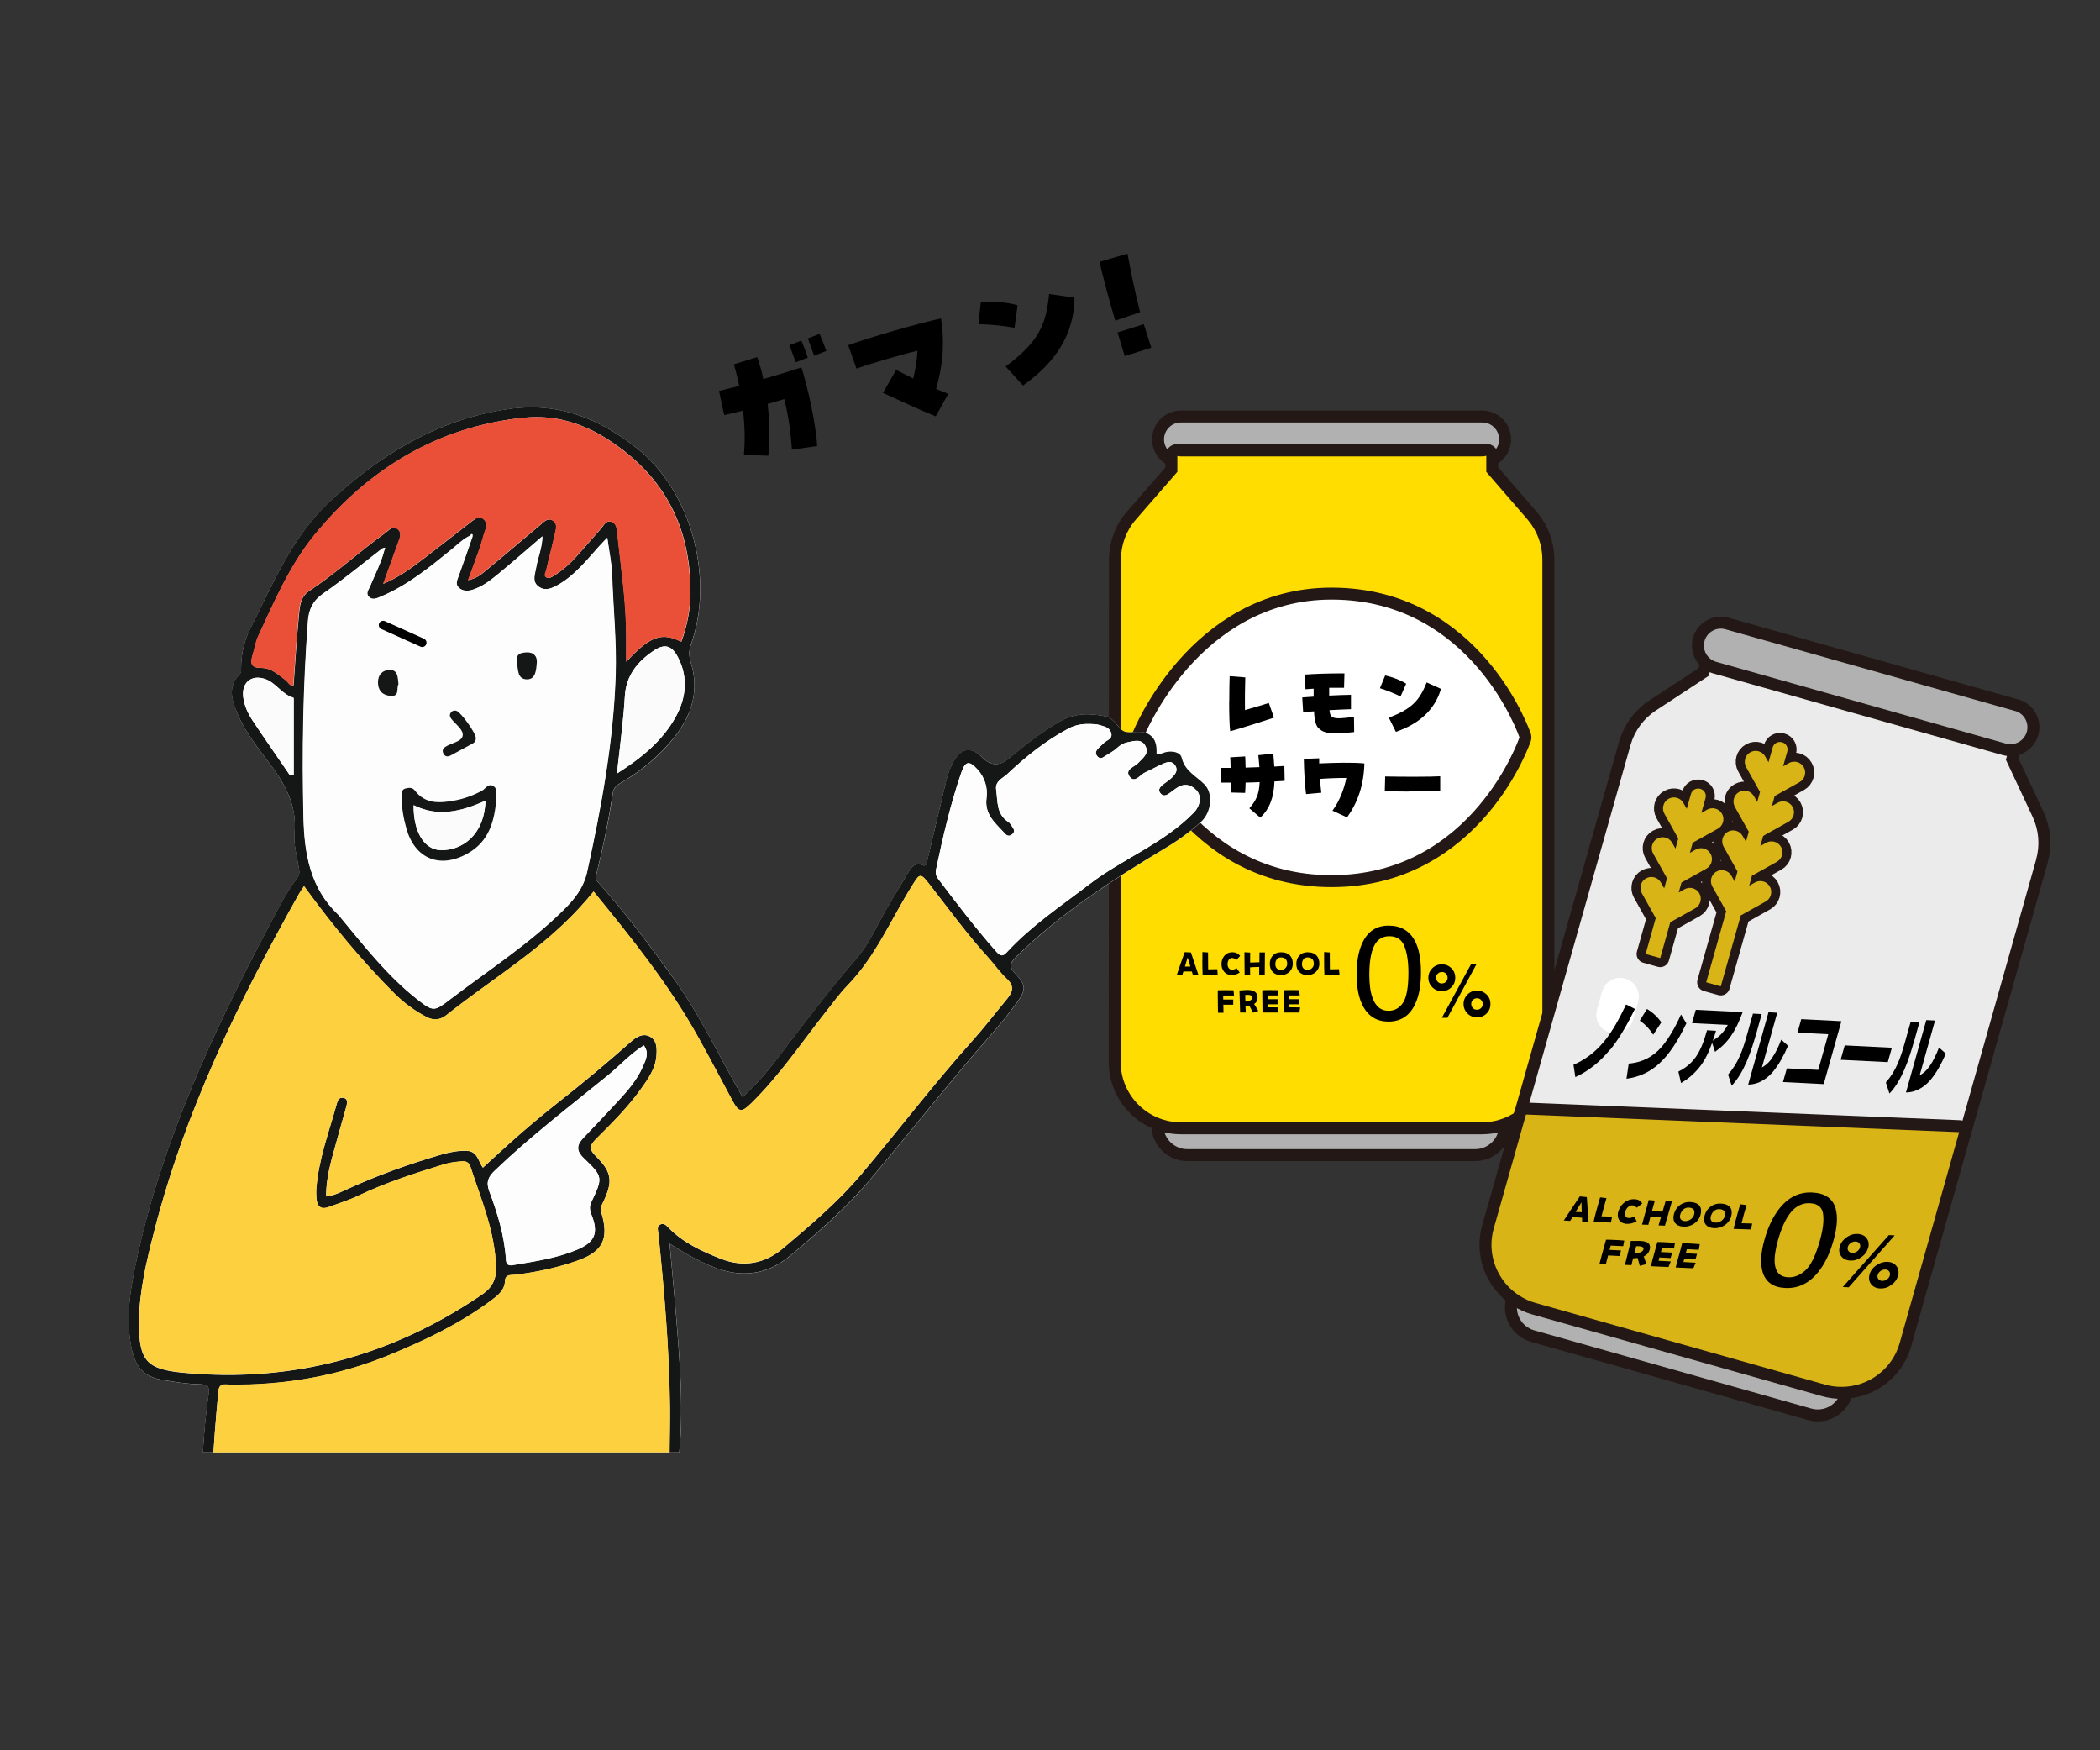 <?xml version="1.0" encoding="UTF-8"?>
<svg xmlns="http://www.w3.org/2000/svg" xmlns:xlink="http://www.w3.org/1999/xlink" viewBox="0 0 216.02 180.02">
  <rect x="0" y="0" width="216.02" height="180.02" fill="#333333" stroke="none"/>
  <defs>
    <style>
      .uuid-fade04b5-8dd9-4428-8e02-f2a92cd23c79, .uuid-ead3c35c-38ce-4cfc-acf3-8c20523043ce, .uuid-7e873dd6-ade6-460a-b3d7-cfac2020d3bc, .uuid-e4e22c6b-eedf-4e4f-8ab4-b98d3b90d1fb, .uuid-e685126c-4c0e-42c2-a189-e15d48b82983 {
        fill: none;
      }

      .uuid-ead3c35c-38ce-4cfc-acf3-8c20523043ce, .uuid-7e873dd6-ade6-460a-b3d7-cfac2020d3bc {
        stroke-width: 2.46px;
      }

      .uuid-ead3c35c-38ce-4cfc-acf3-8c20523043ce, .uuid-7e873dd6-ade6-460a-b3d7-cfac2020d3bc, .uuid-e4e22c6b-eedf-4e4f-8ab4-b98d3b90d1fb, .uuid-e685126c-4c0e-42c2-a189-e15d48b82983 {
        stroke-linecap: round;
      }

      .uuid-ead3c35c-38ce-4cfc-acf3-8c20523043ce, .uuid-7e873dd6-ade6-460a-b3d7-cfac2020d3bc, .uuid-e685126c-4c0e-42c2-a189-e15d48b82983 {
        stroke: #231815;
      }

      .uuid-ead3c35c-38ce-4cfc-acf3-8c20523043ce, .uuid-e4e22c6b-eedf-4e4f-8ab4-b98d3b90d1fb, .uuid-e685126c-4c0e-42c2-a189-e15d48b82983 {
        stroke-linejoin: round;
      }

      .uuid-ee068cf5-eed5-4e32-8291-3995b564e5ad {
        fill: #8bd1f4;
      }

      .uuid-b7f1d8bf-3fb5-4aa6-8d9d-fc197ff1ca4a {
        fill: #ebebeb;
      }

      .uuid-7b9c7385-d867-44e7-bc67-63541318d8a6 {
        fill: #d9b416;
      }

      .uuid-0008040d-169e-4183-8cf1-d83edf836de9 {
        isolation: isolate;
      }

      .uuid-e55bc435-689f-4abc-9cb8-31fc3e1d336d {
        fill: #b1b1b1;
      }

      .uuid-177370f3-14f1-4bfb-9b9f-043e342f41b8 {
        fill: #fff;
      }

      .uuid-e4e22c6b-eedf-4e4f-8ab4-b98d3b90d1fb {
        stroke: #000;
        stroke-width: .89px;
      }

      .uuid-8b373309-c7c5-469a-a308-22c1b711c0dc {
        clip-path: url(#uuid-023c6a43-1ca2-4059-92e3-d1a6a6c32cbd);
      }

      .uuid-0beb2d4c-ad5c-4ab1-8957-cb5aa4038694 {
        fill: #fd0;
      }

      .uuid-37dc91db-314e-454d-8e47-d31bbb986250 {
        fill: #e95037;
      }

      .uuid-38866a18-610c-412d-aed6-f64665633da0 {
        fill: #fcd03e;
      }

      .uuid-83df8541-fa53-4a4f-b74b-8ecbdb80c870 {
        fill: #fbfbfb;
      }

      .uuid-d54ed3b5-a51a-4efe-826b-4568dd519b2c {
        fill: #151717;
      }

      .uuid-b11e7bea-1e1d-497b-b1f6-bc5dfe92442f {
        mix-blend-mode: soft-light;
      }

      .uuid-e685126c-4c0e-42c2-a189-e15d48b82983 {
        stroke-width: 1.86px;
      }

      .uuid-1af45cab-9a83-457f-b0b7-250d6536a9f4 {
        fill: #fdfdfd;
      }
    </style>
    <clipPath id="uuid-023c6a43-1ca2-4059-92e3-d1a6a6c32cbd">
      <rect class="uuid-fade04b5-8dd9-4428-8e02-f2a92cd23c79" x="7.95" y="28.35" width="121.02" height="121.02"/>
    </clipPath>
  </defs>
  <g class="uuid-0008040d-169e-4183-8cf1-d83edf836de9">
    <g id="uuid-1b12f478-e8eb-4161-ac8d-e2bfd71aa38a" data-name="レイヤー_1">
      <rect class="uuid-fade04b5-8dd9-4428-8e02-f2a92cd23c79" x=".51" y=".51" width="215" height="179"/>
      <g>
        <g>
          <g>
            <g>
              <path class="uuid-7e873dd6-ade6-460a-b3d7-cfac2020d3bc" d="M121.5,115.43c-.64,0-1.25-.1-1.83-.27v.56c0,1.36,1.1,2.47,2.47,2.47h29.6c1.36,0,2.47-1.1,2.47-2.47v-.54c-.56.16-1.14.25-1.75.25h-30.95Z"/>
              <path class="uuid-7e873dd6-ade6-460a-b3d7-cfac2020d3bc" d="M152.46,43.45h-30.98c-.96,0-1.74.78-1.74,1.74h0c0,.84.59,1.54,1.38,1.7.12.02.24.04.36.04h30.98c.15,0,.3-.02.44-.06.75-.19,1.31-.87,1.31-1.68h0c0-.96-.78-1.74-1.74-1.74Z"/>
            </g>
            <g>
              <path class="uuid-e55bc435-689f-4abc-9cb8-31fc3e1d336d" d="M121.5,115.43c-.64,0-1.25-.1-1.83-.27v.56c0,1.36,1.1,2.47,2.47,2.47h29.6c1.36,0,2.47-1.1,2.47-2.47v-.54c-.56.16-1.14.25-1.75.25h-30.95Z"/>
              <path class="uuid-e55bc435-689f-4abc-9cb8-31fc3e1d336d" d="M152.46,43.45h-30.98c-.96,0-1.74.78-1.74,1.74h0c0,.84.59,1.54,1.38,1.7.12.02.24.04.36.04h30.98c.15,0,.3-.02.44-.06.75-.19,1.31-.87,1.31-1.68h0c0-.96-.78-1.74-1.74-1.74Z"/>
            </g>
          </g>
          <g>
            <path class="uuid-ead3c35c-38ce-4cfc-acf3-8c20523043ce" d="M157.13,53.43l-4.24-4.9v-1.65c-.14.04-.28.06-.44.06h-30.98c-.12,0-.25-.01-.36-.04v1.63l-4.26,4.9c-1,1.14-1.54,2.61-1.54,4.13l-.03,51.66c0,1.65.64,3.14,1.68,4.25.73.78,1.66,1.37,2.71,1.69.58.18,1.19.27,1.83.27h30.95c.61,0,1.2-.09,1.75-.25,2.58-.76,4.46-3.14,4.46-5.96v-51.67c0-1.51-.54-2.97-1.53-4.12Z"/>
            <path class="uuid-0beb2d4c-ad5c-4ab1-8957-cb5aa4038694" d="M157.13,53.43l-4.24-4.9v-1.65c-.14.04-.28.06-.44.06h-30.98c-.12,0-.25-.01-.36-.04v1.63l-4.26,4.9c-1,1.14-1.54,2.61-1.54,4.13l-.03,51.66c0,1.65.64,3.14,1.68,4.25.73.78,1.66,1.37,2.71,1.69.58.18,1.19.27,1.83.27h30.95c.61,0,1.2-.09,1.75-.25,2.58-.76,4.46-3.14,4.46-5.96v-51.67c0-1.51-.54-2.97-1.53-4.12Z"/>
          </g>
          <g>
            <path class="uuid-ead3c35c-38ce-4cfc-acf3-8c20523043ce" d="M156.3,75.84s-4.81,14.17-19.33,14.17-19.33-14.17-19.33-14.17c0,0,5.59-14.17,19.33-14.17,14.52,0,19.33,14.17,19.33,14.17Z"/>
            <path class="uuid-177370f3-14f1-4bfb-9b9f-043e342f41b8" d="M156.3,75.84s-4.81,14.17-19.33,14.17-19.33-14.17-19.33-14.17c0,0,5.59-14.17,19.33-14.17,14.52,0,19.33,14.17,19.33,14.17Z"/>
          </g>
          <g>
            <path d="M126.45,72.12c0-1.04.02-2.05.04-2.58l1.61.13c-.03.72-.05,2.36-.03,3.36.67-.18,1.88-.55,2.45-.73l.53,1.51c-.8.27-3.15,1.02-4.5,1.4-.08-.49-.11-1.8-.11-3.08Z"/>
            <path d="M135.67,74.95c-.29-.32-.44-.71-.5-1.79l-1.12.08-.09-1.51,1.17-.08v-.82c-.29.02-.57.04-.84.06l-.05-1.51c1.05-.08,2.48-.12,3.51-.12h.55l-.04,1.48c-.41,0-.96,0-1.53,0,0,.3,0,.57,0,.8.8-.04,1.57-.07,2.24-.08v1.48c-.6.02-1.39.05-2.21.1.03.31.08.49.17.6.3.36,1.04.24,2.35.09l.02,1.56c-.76.08-1.38.14-1.89.14-.85,0-1.38-.14-1.71-.5Z"/>
            <path d="M141.95,70.78l.54-1.31c.73.16,1.59.48,2.16.85l-.58,1.31c-.66-.32-1.34-.6-2.13-.85ZM142.86,73.81c2.47-.93,3.17-1.84,3.9-3.62l1.47.66c-.66,2.24-2.33,3.62-4.64,4.42l-.72-1.45Z"/>
            <path d="M128.52,83.13c.66-.75,1-1.4,1.06-2.69-.47.03-.96.04-1.45.05,0,.41-.03.78-.05,1.06l-1.47-.04c0-.23,0-.6,0-1.02-.35,0-.69,0-1.03,0l.03-1.51c.32,0,.65,0,.98,0,0-.43-.03-.83-.04-1.09l1.54-.09c.02.27.03.69.04,1.15l1.42-.05c-.03-.37-.06-.78-.11-1.23l1.54-.16c.04.48.08.92.1,1.33l1.04-.06.03,1.53c-.32.02-.67.05-1.05.06-.07,1.69-.5,2.8-1.45,3.73l-1.14-.97Z"/>
            <path d="M137.08,83.36c.77-1.05,1.23-2.37,1.41-3.35-.95,0-1.96.04-2.71.1.05.59.1,1.11.14,1.42l-1.57.14c-.12-.82-.21-2.42-.23-3.62l1.58-.06c0,.16,0,.34,0,.53,1.42-.07,3.62-.12,4.65,0-.06,2.21-.66,3.97-1.78,5.55l-1.5-.69Z"/>
            <path d="M144.9,81.41c-.88,0-1.77-.02-2.45-.05l.04-1.5c1.71.04,4.72.04,5.66-.02v1.52c-.43,0-1.83.04-3.26.04Z"/>
          </g>
          <g>
            <path d="M122.6,99.92c-.25-.01-.57,0-.87,0-.04.13-.08.25-.11.36h-.57c.23-.7.57-1.67.82-2.35l.64.03c.19.62.59,1.75.77,2.31h-.57c-.03-.1-.07-.23-.11-.36ZM121.89,99.41c.19,0,.38,0,.56,0-.09-.29-.18-.6-.28-.94-.08.25-.18.59-.28.94Z"/>
            <path d="M123.69,98.79c0-.35,0-.67,0-.87l.58.04c0,.87,0,1,.01,1.74.37,0,.55-.01.94-.02l.04.56c-.38.01-.66.01-1.55.02-.02-.43-.03-.98-.03-1.47Z"/>
            <path d="M125.65,99.15c0-.6.38-1.21,1.12-1.21.01,0,.02,0,.07,0,.27.01.54.13.73.38l-.38.41c-.18-.16-.35-.21-.48-.2-.53.04-.61,1.09-.06,1.2.14.03.33-.01.56-.15l.32.44c-.3.2-.53.27-.86.27-.69-.03-1.02-.58-1.02-1.13Z"/>
            <path d="M128.03,97.94l.57.03c0,.31,0,.66,0,1.03.25-.01.68-.02.95-.03,0-.34.01-.69.01-1.01h.56c-.01.84-.02,1.66-.02,2.32h-.57c0-.25,0-.53,0-.83-.28,0-.67.02-.94.04,0,.26,0,.52.01.78h-.57c-.01-.58-.02-1.69-.02-2.33Z"/>
            <path d="M130.62,99.13c0-.67.43-1.19,1.15-1.19.86,0,1.22.51,1.22,1.19,0,.64-.51,1.16-1.22,1.16s-1.15-.45-1.15-1.16ZM132.41,99.13c0-.48-.27-.66-.65-.66-.33,0-.57.26-.57.7,0,.36.22.59.57.59.4,0,.65-.32.65-.63Z"/>
            <path d="M133.35,99.13c0-.67.43-1.19,1.15-1.19.86,0,1.22.51,1.22,1.19,0,.64-.51,1.16-1.22,1.16s-1.15-.45-1.15-1.16ZM135.15,99.13c0-.48-.28-.66-.65-.66-.33,0-.57.26-.57.7,0,.36.22.59.57.59.4,0,.65-.32.65-.63Z"/>
            <path d="M136.21,98.79c0-.35,0-.67,0-.87l.58.04c0,.87,0,1,.01,1.74.37,0,.55-.01.94-.02l.05.56c-.38.01-.66.01-1.55.02-.03-.43-.03-.98-.03-1.47Z"/>
            <path d="M125.27,102.35c0-.14,0-.25,0-.33v-.17c.3-.01.55-.01.81-.01s.52,0,.81.01l.05.54h-1.11c0,.15,0,.28,0,.41h1.03v.53h-1.02c0,.24.01.51.02.83h-.57c0-.14-.02-1.2-.02-1.81Z"/>
            <path d="M127.49,101.87l.58-.04c.09,0,.16-.01.26-.01.86,0,1.03.4,1.03.8,0,.29-.12.5-.35.64.14.23.25.42.43.71l-.54.19c-.15-.29-.25-.48-.39-.73-.12.03-.25.04-.39.06.01.3.02.49.03.65h-.58c-.01-.53-.06-1.94-.07-2.28ZM128.09,102.33c0,.27.01.49.02.68.41-.05.71-.14.71-.42,0-.21-.24-.31-.73-.26Z"/>
            <path d="M129.85,102.34c0-.14,0-.25,0-.33v-.17c.3,0,.54-.01.79-.01s.49,0,.79.01l.05.54h-1.07c0,.14,0,.27,0,.39h1.01v.52h-1c0,.1,0,.21,0,.31.36,0,.7,0,1.1.01l-.07.53c-.35,0-.79,0-1.01,0h-.57c0-.14-.02-1.2-.02-1.81Z"/>
            <path d="M132.07,102.34c0-.14,0-.25,0-.33v-.17c.3,0,.54-.01.79-.01s.49,0,.79.01l.05.54h-1.07c0,.14,0,.27,0,.39h1.01v.52h-1c0,.1,0,.21,0,.31.36,0,.7,0,1.1.01l-.07.53c-.35,0-.79,0-1.01,0h-.57c0-.14-.02-1.2-.02-1.81Z"/>
          </g>
          <g>
            <path d="M145.53,96.74c.43.79.64,1.88.64,3.25s-.19,2.39-.58,3.24c-.56,1.23-1.49,1.84-2.76,1.84-1.15,0-2.01-.5-2.58-1.5-.47-.84-.7-1.96-.7-3.37,0-1.09.14-2.03.42-2.81.53-1.46,1.48-2.19,2.86-2.19,1.24,0,2.14.51,2.7,1.54ZM144.32,103.14c.37-.55.56-1.59.56-3.1,0-1.09-.13-1.99-.4-2.69-.27-.71-.79-1.06-1.57-1.06-.71,0-1.23.33-1.56,1s-.49,1.65-.49,2.95c0,.98.1,1.77.32,2.36.32.91.87,1.36,1.65,1.36.63,0,1.13-.28,1.5-.83Z"/>
            <path d="M147.34,101.54c-.27-.27-.41-.6-.41-.98s.14-.71.41-.98.6-.4.98-.4.71.13.98.4.4.6.4.98-.13.71-.4.98c-.27.27-.59.4-.98.4s-.71-.13-.98-.4ZM147.9,100.98c.11.12.25.17.42.17s.3-.06.42-.17.17-.25.17-.42-.06-.3-.17-.42-.25-.17-.42-.17-.3.06-.42.17-.17.25-.17.42.06.3.17.42ZM148.9,104.68h-.58l3.01-5.53h.56l-3,5.53ZM150.55,103.26c0-.38.14-.71.41-.98.27-.27.6-.4.98-.4s.71.14.98.4c.27.27.4.6.4.98s-.13.71-.4.98-.6.4-.98.4-.71-.13-.98-.4-.41-.6-.41-.98ZM151.51,103.68c.11.12.25.17.42.17s.3-.06.42-.17.17-.25.17-.42-.06-.3-.17-.42-.25-.17-.42-.17-.3.06-.42.17c-.12.12-.17.25-.17.42s.06.3.17.42Z"/>
          </g>
        </g>
        <g>
          <g>
            <path class="uuid-ead3c35c-38ce-4cfc-acf3-8c20523043ce" d="M209.45,88.39c.41-1.45.28-3.01-.36-4.38l-2.75-5.87.45-1.59c-.14,0-.29-.02-.43-.06l-29.81-8.41c-.12-.03-.23-.08-.34-.14l-.44,1.57-5.43,3.56c-1.27.83-2.19,2.09-2.61,3.55l-10.75,38.01,44.56,1.81,7.92-28.06Z"/>
            <path class="uuid-b7f1d8bf-3fb5-4aa6-8d9d-fc197ff1ca4a" d="M209.45,88.39c.41-1.45.28-3.01-.36-4.38l-2.75-5.87.45-1.59c-.14,0-.29-.02-.43-.06l-29.81-8.41c-.12-.03-.23-.08-.34-.14l-.44,1.57-5.43,3.56c-1.27.83-2.19,2.09-2.61,3.55l-10.75,38.01,44.56,1.81,7.92-28.06Z"/>
          </g>
          <g>
            <path class="uuid-7e873dd6-ade6-460a-b3d7-cfac2020d3bc" d="M157.96,134.01c-.61-.17-1.18-.43-1.68-.76l-.15.54c-.37,1.31.39,2.67,1.7,3.04l28.49,8.04c1.31.37,2.67-.39,3.04-1.7l.15-.52c-.58,0-1.17-.07-1.76-.23l-29.79-8.4Z"/>
            <path class="uuid-e55bc435-689f-4abc-9cb8-31fc3e1d336d" d="M157.96,134.01c-.61-.17-1.18-.43-1.68-.76l-.15.54c-.37,1.31.39,2.67,1.7,3.04l28.49,8.04c1.31.37,2.67-.39,3.04-1.7l.15-.52c-.58,0-1.17-.07-1.76-.23l-29.79-8.4Z"/>
          </g>
          <g>
            <path class="uuid-ead3c35c-38ce-4cfc-acf3-8c20523043ce" d="M156.97,114.64l-3.31,11.7c-.45,1.58-.24,3.2.47,4.55.49.95,1.23,1.77,2.15,2.36.51.33,1.07.59,1.68.76l29.79,8.4c.59.17,1.18.24,1.76.23,2.69-.03,5.15-1.81,5.91-4.53l6.11-21.67-44.56-1.81Z"/>
            <path class="uuid-7b9c7385-d867-44e7-bc67-63541318d8a6" d="M156.97,114.64l-3.31,11.7c-.45,1.58-.24,3.2.47,4.55.49.95,1.23,1.77,2.15,2.36.51.33,1.07.59,1.68.76l29.79,8.4c.59.17,1.18.24,1.76.23,2.69-.03,5.15-1.81,5.91-4.53l6.11-21.67-44.56-1.81Z"/>
          </g>
          <g>
            <g>
              <path class="uuid-e685126c-4c0e-42c2-a189-e15d48b82983" d="M181.5,85.9l2.47-1.38c.54-.3.73-.99.43-1.53s-.99-.73-1.53-.43l-.6.34.29-1.04s.06-.02.09-.04l2.47-1.38c.54-.3.73-.99.43-1.53s-.99-.73-1.53-.43l-.6.34.43-1.52c.12-.42-.12-.85-.54-.96s-.85.12-.96.54l-.43,1.52-.34-.6c-.3-.54-.99-.73-1.53-.43-.54.3-.73.99-.43,1.53l1.38,2.47s.04.05.05.08l-.29,1.04-.34-.6c-.3-.54-.99-.73-1.53-.43-.54.3-.73.99-.43,1.53l1.38,2.47s.04.05.05.08l-.29,1.04-.34-.6c-.3-.54-.99-.73-1.53-.43-.54.3-.73.99-.43,1.53l1.38,2.47s.04.05.05.08l-.29,1.04-.34-.6c-.3-.54-.99-.73-1.53-.43-.54.3-.73.99-.43,1.53l1.38,2.47s.04.05.05.08l-2.06,7.31,1.5.42,2.06-7.31s.06-.02.09-.04l2.47-1.38c.54-.3.73-.99.43-1.53s-.99-.73-1.53-.43l-.6.34.29-1.04s.06-.02.09-.04l2.47-1.38c.54-.3.73-.99.43-1.53-.3-.54-.99-.73-1.53-.43l-.6.34.29-1.04s.06-.02.09-.04Z"/>
              <path class="uuid-e685126c-4c0e-42c2-a189-e15d48b82983" d="M174.24,86.61l2.47-1.38c.54-.3.73-.99.43-1.53-.3-.54-.99-.73-1.53-.43l-.6.34.43-1.52c.12-.42-.12-.85-.54-.96s-.85.12-.96.54l-.43,1.52-.34-.6c-.3-.54-.99-.73-1.53-.43-.54.3-.73.99-.43,1.53l1.38,2.47s.04.05.05.08l-.29,1.04-.34-.6c-.3-.54-.99-.73-1.53-.43-.54.3-.73.99-.43,1.53l1.38,2.47s.04.05.05.08l-.29,1.04-.34-.6c-.3-.54-.99-.73-1.53-.43-.54.3-.73.99-.43,1.53l1.38,2.47s.04.05.05.08l-1.04,3.7,1.5.42,1.04-3.7s.06-.02.09-.04l2.47-1.38c.54-.3.73-.99.43-1.53-.3-.54-.99-.73-1.53-.43l-.6.34.29-1.04s.06-.02.09-.04l2.47-1.38c.54-.3.73-.99.43-1.53-.3-.54-.99-.73-1.53-.43l-.6.34.29-1.04s.06-.02.09-.04Z"/>
            </g>
            <g>
              <path class="uuid-7b9c7385-d867-44e7-bc67-63541318d8a6" d="M181.5,85.9l2.47-1.38c.54-.3.73-.99.43-1.53s-.99-.73-1.53-.43l-.6.34.29-1.04s.06-.02.09-.04l2.47-1.38c.54-.3.73-.99.43-1.53s-.99-.73-1.53-.43l-.6.34.43-1.52c.12-.42-.12-.85-.54-.96s-.85.12-.96.54l-.43,1.52-.34-.6c-.3-.54-.99-.73-1.53-.43-.54.3-.73.99-.43,1.53l1.38,2.47s.04.05.05.08l-.29,1.04-.34-.6c-.3-.54-.99-.73-1.53-.43-.54.3-.73.99-.43,1.53l1.38,2.47s.04.05.05.08l-.29,1.04-.34-.6c-.3-.54-.99-.73-1.53-.43-.54.3-.73.99-.43,1.53l1.38,2.47s.04.05.05.08l-.29,1.04-.34-.6c-.3-.54-.99-.73-1.53-.43-.54.3-.73.99-.43,1.53l1.38,2.47s.04.05.05.08l-2.06,7.31,1.5.42,2.06-7.31s.06-.02.09-.04l2.47-1.38c.54-.3.73-.99.43-1.53s-.99-.73-1.53-.43l-.6.34.29-1.04s.06-.02.09-.04l2.47-1.38c.54-.3.73-.99.43-1.53-.3-.54-.99-.73-1.53-.43l-.6.34.29-1.04s.06-.02.09-.04Z"/>
              <path class="uuid-7b9c7385-d867-44e7-bc67-63541318d8a6" d="M174.24,86.61l2.47-1.38c.54-.3.73-.99.43-1.53-.3-.54-.99-.73-1.53-.43l-.6.34.43-1.52c.12-.42-.12-.85-.54-.96s-.85.12-.96.54l-.43,1.52-.34-.6c-.3-.54-.99-.73-1.53-.43-.54.3-.73.99-.43,1.53l1.38,2.47s.04.05.05.08l-.29,1.04-.34-.6c-.3-.54-.99-.73-1.53-.43-.54.3-.73.99-.43,1.53l1.38,2.47s.04.05.05.08l-.29,1.04-.34-.6c-.3-.54-.99-.73-1.53-.43-.54.3-.73.99-.43,1.53l1.38,2.47s.04.05.05.08l-1.04,3.7,1.5.42,1.04-3.7s.06-.02.09-.04l2.47-1.38c.54-.3.73-.99.43-1.53-.3-.54-.99-.73-1.53-.43l-.6.34.29-1.04s.06-.02.09-.04l2.47-1.38c.54-.3.73-.99.43-1.53-.3-.54-.99-.73-1.53-.43l-.6.34.29-1.04s.06-.02.09-.04Z"/>
            </g>
          </g>
          <g>
            <path class="uuid-ead3c35c-38ce-4cfc-acf3-8c20523043ce" d="M207.3,73.13l-29.81-8.41c-.93-.26-1.89.28-2.15,1.2h0c-.23.81.15,1.64.86,2.01.11.06.22.1.34.14l29.81,8.41c.14.04.29.06.43.06.77.02,1.49-.49,1.71-1.27h0c.26-.93-.28-1.89-1.2-2.15Z"/>
            <path class="uuid-e55bc435-689f-4abc-9cb8-31fc3e1d336d" d="M207.3,73.13l-29.81-8.41c-.93-.26-1.89.28-2.15,1.2h0c-.23.81.15,1.64.86,2.01.11.06.22.1.34.14l29.81,8.41c.14.04.29.06.43.06.77.02,1.49-.49,1.71-1.27h0c.26-.93-.28-1.89-1.2-2.15Z"/>
          </g>
          <g class="uuid-b11e7bea-1e1d-497b-b1f6-bc5dfe92442f">
            <path class="uuid-177370f3-14f1-4bfb-9b9f-043e342f41b8" d="M165.61,106.21c-1.02-.29-1.62-1.35-1.33-2.38l.52-1.85c.29-1.02,1.35-1.62,2.38-1.33s1.62,1.35,1.33,2.38l-.52,1.85c-.29,1.02-1.35,1.62-2.38,1.33Z"/>
          </g>
          <g>
            <path d="M165.62,107.95c-1.1,1.35-2.35,2.28-3.57,2.83l-.19-1.27c1.06-.45,2.16-1.2,3.12-2.36.91-1.09,1.64-2.47,2.29-3.84l.91.46c-.74,1.5-1.55,2.97-2.54,4.19Z"/>
            <path d="M167.54,109.39c.95-.08,2.03-.39,3.02-1.33.92-.88,1.77-2.4,2.36-3.72l.55.91c-1.78,3.74-3.56,5.34-6.16,5.7l.23-1.55ZM170.9,105.14l-.84,1.28c-.41-.64-.82-1.06-1.38-1.45l.74-1.2c.57.35,1.05.77,1.48,1.38Z"/>
            <path d="M174.72,109.88c-.56.67-1.18,1.16-1.8,1.51l-.27-1.18c.53-.25,1.07-.63,1.56-1.2.65-.75,1.07-1.91,1.35-2.92l.04-.13.92.06c-.1.34-.21.68-.33,1.02.62-.4,1.08-.78,1.54-1.63l-3.68-.18.39-1.37,4.82.24c-.72,1.96-1.47,3.12-2.84,4.08l-.3-.92c-.35.98-.77,1.88-1.4,2.62Z"/>
            <path d="M180.65,106.32c-.52,1.85-1.25,4.03-2.52,5.34l-.37-1.14c1.06-1.19,1.51-2.53,1.96-4.13l.6-2.14.9.05-.56,2.01ZM181.23,109.8c.4-.24.72-.48,1.05-.98.39-.56.7-1.23.95-1.89l.7.63c-.44,1-.92,1.92-1.57,2.69-.8.94-1.73,1.3-2.53,1.3l2.09-7.44.9.05-1.58,5.64Z"/>
            <path d="M189.42,105.03l-1.82,6.47-4.19-.21.4-1.41,3.23.16,1.03-3.67-3.17-.16.39-1.39,4.13.21Z"/>
            <path d="M194.61,107.76l-.42,1.48-4.85-.24.42-1.48,4.85.24Z"/>
            <path d="M196.88,107.13c-.52,1.85-1.25,4.03-2.52,5.34l-.37-1.14c1.06-1.19,1.51-2.53,1.96-4.12l.6-2.14.9.05-.56,2.01ZM197.46,110.61c.4-.23.71-.48,1.05-.98.39-.56.69-1.23.95-1.89l.7.63c-.44,1-.92,1.92-1.57,2.69-.8.94-1.73,1.3-2.53,1.3l2.09-7.44.9.04-1.58,5.64Z"/>
          </g>
          <g>
            <path d="M162.74,125.24c-.28-.03-.65-.04-.99-.05-.08.13-.16.27-.24.38l-.65-.04c.48-.74,1.17-1.76,1.65-2.48l.72.07c.04.68.14,1.92.18,2.54l-.66-.03c0-.12,0-.26-.01-.4ZM162.07,124.65c.22,0,.43.02.64.03-.01-.32-.03-.66-.03-1.02-.16.26-.38.62-.61.99Z"/>
            <path d="M164.33,124.09c.11-.38.21-.72.27-.94l.65.08c-.27.94-.31,1.07-.51,1.87.42.02.64.02,1.09.03l-.12.61c-.44-.01-.76-.02-1.79-.06.1-.47.26-1.06.41-1.59Z"/>
            <path d="M166.48,124.59c.18-.65.81-1.29,1.65-1.25.01,0,.02,0,.08,0,.31.03.58.17.72.45l-.56.42c-.17-.18-.33-.25-.49-.24-.63.01-1.03,1.14-.44,1.29.15.04.38,0,.69-.13l.23.49c-.41.2-.69.27-1.07.25-.78-.08-.99-.68-.82-1.28Z"/>
            <path d="M169.59,123.42l.64.06c-.09.34-.2.71-.31,1.11.29,0,.79.01,1.1.02.11-.36.22-.74.32-1.09l.65.03c-.27.91-.52,1.79-.73,2.51l-.65-.03c.08-.27.16-.57.26-.89-.32,0-.78-.02-1.09-.01-.08.28-.15.56-.22.84l-.65-.02c.17-.64.5-1.84.69-2.53Z"/>
            <path d="M172.2,124.84c.2-.72.85-1.26,1.68-1.21.99.05,1.25.62,1.04,1.35-.19.69-.93,1.22-1.75,1.18-.79-.04-1.19-.55-.97-1.32ZM174.26,124.95c.15-.52-.11-.73-.55-.75-.37-.02-.73.24-.87.72-.11.39.07.65.48.67.46.02.85-.31.94-.64Z"/>
            <path d="M175.35,125c.2-.72.85-1.26,1.68-1.21.99.05,1.25.62,1.04,1.35-.19.69-.94,1.22-1.75,1.18-.79-.04-1.19-.55-.97-1.31ZM177.41,125.11c.15-.52-.12-.73-.55-.75-.38-.02-.73.24-.87.72-.11.39.07.65.48.67.46.02.85-.31.94-.64Z"/>
            <path d="M178.74,124.8c.11-.38.21-.72.27-.94l.65.08c-.27.94-.31,1.07-.51,1.87.42.02.64.02,1.09.03l-.12.61c-.44-.01-.76-.02-1.79-.06.1-.47.26-1.06.41-1.59Z"/>
            <path d="M165.06,128.03c.04-.15.08-.27.1-.35l.05-.18c.34,0,.64.02.94.03.3.01.6.03.93.06l-.11.58-1.28-.06c-.04.16-.08.3-.12.44l1.18.06-.16.57-1.17-.06c-.07.26-.14.55-.23.9l-.66-.03c.04-.15.34-1.3.53-1.95Z"/>
            <path d="M167.77,127.63h.68c.1-.01.19,0,.3,0,.99.05,1.06.49.94.92-.09.31-.29.53-.6.67.09.26.15.47.27.79l-.68.18c-.09-.32-.14-.53-.23-.81-.14.02-.3.03-.46.04-.08.32-.13.53-.17.7l-.67-.03c.15-.58.53-2.11.61-2.47ZM168.31,128.17c-.07.28-.13.53-.19.74.49-.03.86-.11.94-.42.06-.23-.19-.34-.76-.32Z"/>
            <path d="M170.34,128.27c.04-.15.08-.27.1-.35l.05-.18c.34,0,.63.02.91.03.28.01.57.03.9.06l-.1.58-1.23-.06c-.04.15-.08.29-.12.42l1.16.06-.16.56-1.15-.06c-.03.11-.05.22-.09.34.42.02.8.04,1.26.07l-.24.57c-.4-.02-.91-.04-1.16-.05l-.66-.03c.04-.15.34-1.3.53-1.95Z"/>
            <path d="M172.89,128.4c.04-.15.08-.27.1-.35l.05-.18c.34,0,.63.02.91.03.28.01.57.03.9.06l-.1.58-1.23-.06c-.04.15-.08.29-.11.42l1.16.06-.16.56-1.15-.06c-.03.11-.06.22-.09.34.42.02.8.04,1.26.07l-.24.57c-.4-.02-.91-.04-1.16-.05l-.66-.03c.04-.15.34-1.3.53-1.95Z"/>
          </g>
          <g>
            <path d="M188.83,124.33c.23.81.16,1.9-.23,3.27-.37,1.3-.87,2.36-1.53,3.19-.94,1.19-2.09,1.75-3.44,1.68-1.22-.06-1.99-.6-2.31-1.63-.26-.86-.2-1.99.2-3.39.31-1.08.72-2.01,1.24-2.77.97-1.42,2.18-2.1,3.65-2.03,1.32.06,2.13.62,2.43,1.67ZM185.75,130.63c.55-.53,1.04-1.55,1.46-3.05.31-1.09.42-1.99.33-2.7-.09-.71-.54-1.09-1.36-1.13-.75-.04-1.4.27-1.94.91-.54.65-.99,1.62-1.35,2.91-.27.97-.38,1.76-.33,2.36.09.92.54,1.4,1.37,1.44.66.03,1.27-.22,1.82-.75Z"/>
            <path d="M189.4,129.2c-.21-.28-.26-.61-.15-.99.11-.38.34-.7.7-.95.36-.26.74-.37,1.15-.35.4.02.71.17.92.45s.26.61.15.99c-.11.38-.34.7-.7.95-.36.26-.74.37-1.15.35-.4-.02-.71-.17-.92-.45ZM190.17,132.4l-.61-.03,4.74-5.34.6.03-4.73,5.34ZM190.15,128.67c.09.12.22.19.39.19.17,0,.34-.04.49-.15s.25-.24.3-.41c.05-.16.03-.3-.06-.42-.09-.12-.22-.19-.4-.19-.17,0-.34.04-.49.15-.15.11-.26.24-.3.41-.05.16-.02.3.07.42ZM192.31,131.08c.11-.38.34-.7.71-.95.36-.25.74-.37,1.15-.35.4.02.71.17.92.45.21.28.26.61.15.99-.11.38-.34.7-.7.95-.36.26-.74.37-1.15.35-.4-.02-.71-.17-.92-.45-.21-.28-.26-.61-.16-.99ZM193.22,131.55c.09.12.22.19.39.19.17,0,.34-.04.49-.15.15-.11.26-.24.3-.41.05-.16.02-.3-.07-.42-.09-.12-.22-.19-.39-.19-.17,0-.34.04-.49.15-.15.11-.25.24-.3.41-.05.16-.02.3.07.42Z"/>
          </g>
        </g>
        <g>
          <g class="uuid-8b373309-c7c5-469a-a308-22c1b711c0dc">
            <g>
              <path class="uuid-177370f3-14f1-4bfb-9b9f-043e342f41b8" d="M76.39,112.83c-2.35-4.04-4.26-8.22-6.93-11.96-2.51-3.51-5.09-6.96-7.98-10.18-.34-.38-.16-.62-.09-.92.68-2.7,1.24-5.42,1.65-8.17.08-.51.3-.77.77-1.04,2.16-1.25,4.07-2.82,5.61-4.79,1.77-2.26,2.52-4.77,1.66-7.59-.21-.67-.22-1.25.01-1.91,2.44-6.82-.01-15.8-5.57-20.17-3.95-3.11-8.14-4.75-13.17-4.03-7.27,1.04-13.24,4.66-18.48,9.58-3.86,3.62-5.84,8.48-8.15,13.09-.62,1.23-.92,2.58-.91,3.98,0,.23.03.45-.17.65-1.24,1.29-.77,2.69-.2,4.05.79,1.86,2.03,3.44,3.24,5.03,1.62,2.15,2.89,4.35,2.62,7.22-.11,1.18.26,2.41.45,3.61.06.36.11.64-.14.98-1.21,1.6-2.09,3.4-3.02,5.16-5.73,10.85-10.88,21.94-13.5,34.02-.64,2.96-1.17,5.93-.6,8.98.4,2.17,1.28,3.18,3.22,3.51,1.27.22,2.57.42,3.86.45.89.02,1.01.29.89,1.09-.4,2.8-.63,5.62-.65,8.45,0,.95.39,1.47,1.31,1.63.39.07.77.19,1.16.18,1.01-.03,1.39.28,1.36,1.41-.15,5.42-.17,10.85.04,16.27.34,9.03.77,18.06,1.09,27.09.29,8.02,1.13,15.96,2.9,23.8.17.75.23,1.6,1.26,1.75.41.06.33.38.27.64-.31,1.61-.07,3.22.07,4.82.29,3.53,2.72,5.74,5.8,5.04,1.41-.32,2.5,0,3.68.55,1.28.59,2.57,1.15,3.95,1.46,4.6,1.03,9.26,1.66,13.93,2.26,2.68.34,5.34-.02,7.69-1.54,1.13-.73,1.35-1.67.68-2.82-.27-.47-.62-.91-.98-1.32-.91-1.01-1.84-1.99-2.87-3.1,1.46-.13,2.78-.2,4.09-.36,2.14-.27,4.28-.6,6.2-1.67,2.18-1.22,2.65-3.44,1.25-5.51-.36-.52-.77-.98-1.27-1.38-2.48-1.98-5.33-3.12-8.41-3.68-.79-.15-.91-.36-.71-1.11,1.51-5.41,2.46-10.94,3.01-16.52.88-8.95,1.04-17.96,1.91-26.92.73-7.53.68-15.11,1.57-22.65.59-4.97.16-10.05-.25-15.07-.19-2.36-.42-4.71-.65-7.25,1.7,1.06,3.21,1.93,4.87,2.54,2.71.98,5.24.58,7.41-1.21,2.93-2.43,5.83-4.93,8.29-7.86,3.32-3.93,6.54-7.95,9.84-11.89,1.79-2.14,3.72-4.16,5.35-6.43.91-1.26.9-1.76-.16-2.87-.64-.67-.69-1.07.03-1.77,4.55-4.46,9.85-7.89,15.27-11.14,1.36-.81,2.62-1.72,3.78-2.77,1.04-.94,1.29-2.87.33-3.84-.85-.86-2.01-1.36-2.34-2.75-.14-.57-.97-.72-1.65-.56-.29.07-.56.27-.93.14.02-.84-.08-1.65-.97-2.07-.79-.37-1.76.07-2.37-.21-.66-.29-.96-1.36-1.9-1.55-1.61-.32-3.17-.35-4.67.51-1.92,1.09-3.64,2.46-5.33,3.86q-1.42,1.17-2.74-.18c-1.02-1.04-2.04-.95-2.8.28-.41.67-.68,1.41-.86,2.17-.66,2.77-1.33,5.53-1.97,8.3-.07.31-.1.52-.5.36-.73-.29-1.1.2-1.41.72-.64,1.03-1.23,2.09-1.87,3.12-1.18,1.89-1.97,4.01-3.45,5.73-2.71,3.16-5.24,6.47-7.76,9.78-1.21,1.59-2.47,3.14-3.98,4.51Z"/>
              <path class="uuid-d54ed3b5-a51a-4efe-826b-4568dd519b2c" d="M76.39,112.83c1.52-1.37,2.78-2.92,3.98-4.51,2.52-3.31,5.04-6.62,7.76-9.78,1.48-1.72,2.27-3.84,3.45-5.73.64-1.03,1.24-2.09,1.87-3.12.32-.52.69-1.01,1.41-.72.4.16.43-.05.5-.36.65-2.77,1.31-5.54,1.97-8.3.18-.76.45-1.5.86-2.17.76-1.24,1.79-1.33,2.8-.28q1.32,1.36,2.74.18c1.69-1.4,3.41-2.77,5.33-3.86,1.5-.86,3.06-.83,4.67-.51.94.19,1.24,1.26,1.9,1.55.62.27,1.58-.16,2.37.21.89.42,1,1.23.97,2.07.37.13.64-.07.93-.14.68-.16,1.51-.01,1.65.56.33,1.39,1.49,1.89,2.34,2.75.96.97.7,2.9-.33,3.84-1.16,1.06-2.42,1.96-3.78,2.77-5.42,3.25-10.72,6.68-15.27,11.14-.72.7-.67,1.1-.03,1.77,1.06,1.11,1.07,1.61.16,2.87-1.63,2.27-3.56,4.29-5.35,6.43-3.3,3.94-6.52,7.96-9.84,11.89-2.46,2.92-5.36,5.43-8.29,7.86-2.17,1.79-4.7,2.19-7.41,1.21-1.66-.6-3.18-1.48-4.87-2.54.23,2.54.46,4.89.65,7.25.41,5.02.84,10.1.25,15.07-.89,7.54-.84,15.12-1.57,22.65-.87,8.96-1.03,17.96-1.91,26.92-.55,5.58-1.5,11.11-3.01,16.52-.21.75-.08.97.71,1.11,3.08.57,5.94,1.71,8.41,3.68.5.4.92.86,1.27,1.38,1.4,2.07.93,4.29-1.25,5.51-1.91,1.07-4.06,1.41-6.2,1.67-1.31.16-2.63.24-4.09.36,1.03,1.11,1.97,2.09,2.87,3.1.37.41.71.85.98,1.32.67,1.14.44,2.09-.68,2.82-2.35,1.53-5.02,1.89-7.69,1.54-4.66-.6-9.33-1.23-13.93-2.26-1.39-.31-2.67-.87-3.95-1.46-1.18-.54-2.27-.86-3.68-.55-3.08.7-5.51-1.51-5.8-5.04-.13-1.6-.38-3.21-.07-4.82.05-.26.14-.58-.27-.64-1.03-.15-1.09-1.01-1.26-1.75-1.77-7.83-2.62-15.78-2.9-23.8-.32-9.03-.75-18.06-1.09-27.09-.21-5.42-.19-10.85-.04-16.27.03-1.14-.35-1.44-1.36-1.41-.38.01-.77-.12-1.16-.18-.92-.16-1.32-.68-1.31-1.63.03-2.83.25-5.65.65-8.45.11-.8,0-1.07-.89-1.09-1.29-.03-2.58-.23-3.86-.45-1.94-.33-2.82-1.34-3.22-3.51-.57-3.05-.04-6.02.6-8.98,2.62-12.08,7.78-23.17,13.5-34.02.93-1.76,1.81-3.56,3.02-5.16.25-.34.2-.62.14-.98-.19-1.2-.56-2.43-.45-3.61.28-2.87-.99-5.07-2.62-7.22-1.2-1.59-2.45-3.17-3.24-5.03-.58-1.36-1.04-2.76.2-4.05.2-.2.17-.43.17-.65,0-1.4.3-2.75.91-3.98,2.32-4.61,4.29-9.47,8.15-13.09,5.25-4.91,11.21-8.53,18.48-9.58,5.03-.72,9.21.92,13.17,4.03,5.56,4.37,8.01,13.35,5.57,20.17-.24.66-.22,1.24-.01,1.91.87,2.82.11,5.33-1.66,7.59-1.55,1.97-3.46,3.54-5.61,4.79-.47.27-.69.53-.77,1.04-.42,2.75-.97,5.47-1.65,8.17-.08.3-.26.54.09.92,2.88,3.22,5.46,6.67,7.98,10.18,2.68,3.74,4.59,7.92,6.93,11.96ZM48.38,55.1c-.72.32-1.27.89-1.87,1.38-2.3,1.87-4.59,3.75-7.37,4.91-.41.17-.83.36-1.19,0-.36-.37-.02-.73.12-1.07.5-1.22,1.12-2.39,1.46-3.68.03-.1.06-.19.1-.29l-.28.06c-2.02,1.56-3.99,3.2-6.08,4.64-1.06.73-1.48,1.63-1.57,2.81-.51,6.75-.63,13.5-.46,20.26.09,3.72.7,7.26,3.59,9.98.06.05.1.12.15.18,2.48,3,4.87,6.08,7.95,8.5,1.67,1.31,1.75,1.26,3.41-.01,3.9-2.97,8.04-5.64,11.56-9.1,1.16-1.14,2.12-2.28,2.51-4.02,1.47-6.69,2.71-13.4,2.93-20.27.11-3.41-.25-6.8-.36-10.2-.04-1.23-.31-2.46-.5-3.86-.37.39-.63.66-.88.93-1.26,1.4-2.43,2.89-4.09,3.86-.66.38-1.37.75-2.09.23-.72-.52-.37-1.27-.26-1.95.16-1.01.61-1.97.65-3.22-1.62,1.39-3.09,2.68-4.6,3.92-.78.65-1.6,1.26-2.6,1.58-.53.17-1.05.14-1.43-.25-.36-.36-.13-.79.02-1.2.48-1.32.94-2.65,1.4-3.98,0-.1.04-.24,0-.28-.11-.09-.17.03-.2.13ZM61.07,91.69c-.96,1.17-1.94,2.23-2.99,3.24-3.73,3.58-8.14,6.28-12.16,9.48-.63.5-1.3.59-2.07.19-1.23-.65-2.32-1.45-3.3-2.43-3.39-3.39-6.42-7.09-9.28-11.02-.21.33-.4.58-.55.85-6.19,11.05-11.73,22.37-14.88,34.72-.78,3.05-1.52,6.1-1.54,9.25-.02,3.97.75,4.86,4.53,5.22,11.22,1.07,21.44-1.71,30.74-8.03,1.07-.73,1.49-1.58,1.45-2.84-.11-3.64-1.52-6.93-2.63-10.31-.15-.46-.48-.6-.9-.56-.58.05-1.16.11-1.74.28-3.03.93-6.04,1.89-8.91,3.26-.98.47-2.04.79-3.06,1.17-.74.27-1.14-.04-1.22-.79-.04-.39-.05-.79-.02-1.17.25-3.03,1.33-5.87,2.13-8.77.1-.36.27-.57.65-.51.44.08.41.45.34.74-.24.95-.54,1.88-.79,2.83-.56,2.15-1.34,4.26-1.32,6.57.74-.08,1.34-.37,1.93-.64,3.24-1.5,6.58-2.7,10-3.69.83-.24,1.67-.39,2.55-.36,1.1.05,1.16,1.09,1.64,1.73,1.38-1.25,2.67-2.46,4.01-3.62,1.34-1.16,2.7-2.28,4.09-3.37,2.44-1.92,4.82-3.91,7.14-5.97.54-.48,1.21-.9,1.93-.53.71.37.73,1.15.69,1.87-.07,1.41-.87,2.5-1.64,3.58-1.33,1.86-2.96,3.47-4.57,5.08-.64.64-.79,1.02-.05,1.76,1.71,1.68,1.8,2.64.73,4.83-.16.33-.27.58-.15.97.82,2.71.17,4.06-2.49,4.98-2.07.72-4.22,1.18-6.4,1.44-.44.05-.99-.08-1.02.66-.04.92-.69,1.44-1.37,1.94-3.19,2.39-6.76,4.1-10.42,5.61-5.28,2.19-10.81,3.17-16.53,3.09-.51,0-1.08-.2-1.16.7-.26,2.78-.5,5.55-.61,8.34-.03.7.13,1.03.92,1.15,2.34.36,4.71.26,7.05.49,8.44.82,16.88.53,25.33.3,1.68-.05,3.35-.36,5.03-.53,2.55-.27,4.91-1.32,7.43-1.71.96-.15,1.25-.6,1.26-1.46,0-1.65.06-3.3.04-4.95-.07-5.98-.58-11.92-1.19-17.86-.03-.34-.2-.74.21-.95.33-.17.58.07.81.31,1.51,1.56,3.42,2.44,5.4,3.22,2.35.93,4.56.49,6.39-1.06,2.82-2.38,5.65-4.77,8.04-7.6,3.85-4.56,7.47-9.32,11.46-13.77,1.26-1.4,2.4-2.9,3.6-4.35.57-.69.69-1.29-.06-2-.71-.66-1.28-1.49-1.94-2.22-2.14-2.36-4.01-4.93-5.97-7.44-1-1.28-1.03-1.24-1.86.1-2.15,3.45-3.73,7.26-6.63,10.24-.79.81-1.46,1.75-2.17,2.64-2.53,3.2-4.8,6.61-7.74,9.48-.99.97-1.27.93-1.91-.26-1.17-2.17-2.31-4.36-3.51-6.51-3-5.41-6.86-10.21-10.78-15.01ZM26,178.85c.4,9.07.74,18.14,1.24,27.2.3,5.49,1.33,10.89,2.52,16.25.08.37.17.86.56.73.84-.29,1.54.22,2.3.23,3.49.04,7.01.33,10.48-.21,4.69-.73,5.3-1.39,6.01-5.64.53-3.17.98-6.35,1.48-9.53,1.29-8.23,2.09-16.51,2.31-24.84.16-5.7.9-11.35,1.16-17.04.02-.39.1-.74.58-.7.43.03.42.4.43.71,0,.24,0,.47-.02.71-.29,5.92-1.01,11.82-1.17,17.75-.28,10.97-1.87,21.8-3.64,32.61-.3,1.86-.34,1.84,1.54,2.05,2.92.33,5.78.27,8.58-.79,1.06-.4,1.66-1.03,1.93-2.1,1.74-6.9,2.87-13.89,3.34-20.99.3-4.62.57-9.25.88-13.87.31-4.58.7-9.16.99-13.75.3-4.82.51-9.65.82-14.47.06-.96-.09-1.16-1.06-.9-3.02.82-6.03,1.71-9.17,1.95-4.98.39-9.97.38-14.96.48-5.47.12-10.91-.44-16.36-.72-.78-.04-1.12.09-1.1.96.03,1.29-.1,2.59-.12,3.89-.1,6.68.19,13.36.45,20.03ZM70.08,66.02c.6-1.6.93-3.26.95-4.94.06-6.84-2.69-12.16-8.52-15.9-2.66-1.71-5.53-2.53-8.59-2.22-8.89.91-15.99,5.26-21.56,12.06-2.53,3.09-4.13,6.82-5.8,10.44-.27.59-.36,1.28-.56,1.91-.27.87-.18,1.33.94,1.33.96,0,1.71.7,2.47,1.27.25.19.38.61.79.52.18-2.42.32-4.81.55-7.19.09-.91.14-1.91,1.04-2.5,2.75-1.82,5.19-4.07,7.86-5.99.37-.26.71-.77,1.22-.42.52.36.28.91.11,1.38-.5,1.39-1,2.77-1.55,4.28,1.63-.69,2.94-1.65,4.22-2.64,1.65-1.27,3.28-2.55,4.93-3.82.34-.26.73-.57,1.16-.2.39.32.33.75.17,1.19-.21.59-.34,1.2-.55,1.79-.37,1.07-.77,2.12-1.2,3.3.81-.17,1.28-.53,1.72-.9,1.91-1.57,3.79-3.18,5.68-4.76.38-.32.78-.81,1.33-.46.53.34.29.94.19,1.41-.26,1.22-.6,2.43-.87,3.65-.05.24-.3.57-.02.76.28.19.59-.03.86-.2.84-.52,1.57-1.18,2.23-1.91.87-.96,1.71-1.95,2.57-2.92.27-.31.46-.81,1-.69.58.14.61.71.65,1.14.38,3.57.94,7.12.93,10.72,0,.81,0,1.62,0,2.55,2.45-2.65,3.65-3.07,5.68-2.04ZM112.04,74.46c-.76-.03-1.47.12-2.16.48-2.34,1.25-4.39,2.9-6.3,4.7-.42.39-1.23.69-1.11,1.56.17,1.21,0,2.53,1.26,3.34.19.12.3.36.44.55.18.25.22.49-.06.72-.27.22-.51.17-.72-.07-.95-1.05-2.14-1.93-1.91-3.66.14-1.06-.17-2.11-.92-2.94-.85-.94-1.25-.89-1.67.31-1.12,3.25-1.89,6.6-2.6,9.97-.08.37-.02.65.22.97,1.92,2.54,3.84,5.07,5.95,7.45.44.49.66.59,1.14.06,2.5-2.7,5.54-4.72,8.44-6.95,3.48-2.66,7.7-4.21,10.8-7.42.62-.64.81-1.66.22-2.27-.63-.65-1.36-.71-2.11-.16-.25.18-.5.38-.76.55-.29.19-.57.24-.83-.08-.27-.35-.04-.6.19-.81.32-.29.72-.49,1.01-.8.31-.33.66-.71.33-1.24-.31-.48-.77-.37-1.16-.21-.65.26-1.25.63-1.9.91-.53.23-1.07,1.14-1.59.5-.63-.78.46-1.03.86-1.47.44-.49,1.12-.92.75-1.68-.4-.83-1.16-.57-1.86-.43-.44.09-.77.29-1.1.6-.39.37-.9.6-1.35.91-.23.16-.43.16-.63-.04-.23-.23-.23-.5-.03-.74.2-.24.45-.44.67-.66.3-.31.93-.41.75-1.04-.17-.59-.74-.66-1.21-.81-.33-.1-.7-.08-1.05-.11ZM37.09,224.26c-1.65,0-3.3.02-4.95,0-.54,0-.93.06-.94.72-.03,1.96-.15,3.93.39,5.85.53,1.87,2.45,3.23,4.29,2.68,1.62-.49,2.9.03,4.26.62,1.36.59,2.71,1.17,4.18,1.5,4.06.9,8.19,1.36,12.29,2.04,2.52.42,5.01.24,7.38-.8,1.5-.66,1.67-1.3.64-2.56-2.75-3.36-6.03-6.03-10.1-7.66-2.68-1.07-5.53-1.68-8.11-3.02-.21-.11-.55-.07-.8,0-2.8.78-5.66.75-8.53.66ZM47.4,223.02c.85.3,1.51.54,2.17.76,3.96,1.35,7.98,2.55,11.29,5.3.14.11.38.28.48.23,1.43-.7,2.99-.38,4.48-.61,2.05-.32,4.12-.56,5.98-1.57,1.83-.98,2.16-2.55.88-4.19-.38-.49-.83-.95-1.33-1.32-2.3-1.72-4.93-2.68-7.72-3.24-.43-.09-.9-.15-1.35.16-.91.62-1.98.9-3.02,1.23-2.85.9-5.75.52-8.64.32-.49-.03-1.01-.24-1.23.48-.31,1.01-.99,1.76-1.98,2.44ZM66.24,107.53c-1.4.86-2.47,2.08-3.71,3.09-3.93,3.19-7.95,6.26-11.61,9.77-.67.64-.94,1.16-.59,2.12.84,2.27,1.57,4.59,1.72,7.04.03.55.26.65.74.57,2.24-.38,4.48-.7,6.6-1.59,1.8-.76,2.2-1.7,1.48-3.52-.18-.46-.27-.86-.05-1.34,1.21-2.55,1.23-2.63-.75-4.53-.86-.82-.72-1.42,0-2.16,1.17-1.21,2.32-2.45,3.47-3.68,1.01-1.09,2-2.22,2.6-3.61.29-.67.67-1.36.11-2.14ZM63.46,79.56c2.55-1.62,4.71-3.38,6.07-5.87,1.05-1.93,1.28-4.03.21-6.09-.63-1.21-1.35-1.44-2.49-.68-1.65,1.1-2.84,2.55-2.97,4.65-.06,1.06-.16,2.11-.27,3.17-.16,1.54-.35,3.08-.55,4.82ZM29.84,79.76c.12-.02.25-.04.37-.05,0-2.43,0-4.86,0-7.29,0-.23.03-.65-.04-.67-1.18-.33-1.78-1.54-2.91-1.92-1.41-.47-2.42.38-2.24,1.85.11.92.51,1.73,1,2.48,1.25,1.88,2.55,3.74,3.82,5.6Z"/>
              <path class="uuid-38866a18-610c-412d-aed6-f64665633da0" d="M61.07,91.69c3.93,4.81,7.78,9.6,10.78,15.01,1.2,2.16,2.34,4.34,3.51,6.51.64,1.19.92,1.23,1.91.26,2.94-2.87,5.21-6.28,7.74-9.48.71-.89,1.38-1.83,2.17-2.64,2.89-2.98,4.47-6.79,6.63-10.24.83-1.33.86-1.38,1.86-.1,1.95,2.51,3.82,5.08,5.97,7.44.66.73,1.22,1.55,1.94,2.22.76.7.64,1.3.06,2-1.2,1.45-2.35,2.95-3.6,4.35-3.99,4.45-7.6,9.21-11.46,13.77-2.39,2.83-5.22,5.22-8.04,7.6-1.84,1.55-4.04,1.99-6.39,1.06-1.98-.78-3.89-1.65-5.4-3.22-.23-.24-.48-.48-.81-.31-.41.21-.24.61-.21.95.61,5.94,1.12,11.89,1.19,17.86.02,1.65-.04,3.3-.04,4.95,0,.86-.3,1.31-1.26,1.46-2.51.39-4.88,1.44-7.43,1.71-1.68.18-3.35.49-5.03.53-8.45.23-16.89.52-25.33-.3-2.34-.23-4.71-.13-7.05-.49-.79-.12-.95-.45-.92-1.15.11-2.79.35-5.56.61-8.34.09-.91.65-.71,1.16-.7,5.72.07,11.25-.91,16.53-3.09,3.66-1.51,7.23-3.22,10.42-5.61.67-.51,1.33-1.02,1.37-1.94.03-.74.58-.61,1.02-.66,2.19-.25,4.33-.71,6.4-1.44,2.66-.93,3.31-2.27,2.49-4.98-.12-.39,0-.65.15-.97,1.07-2.18.98-3.14-.73-4.83-.74-.73-.59-1.12.05-1.76,1.61-1.61,3.24-3.22,4.57-5.08.77-1.08,1.57-2.17,1.64-3.58.04-.72.02-1.51-.69-1.87-.71-.37-1.39.05-1.93.53-2.33,2.05-4.71,4.04-7.14,5.97-1.39,1.09-2.75,2.22-4.09,3.37-1.34,1.16-2.63,2.37-4.01,3.62-.48-.64-.54-1.68-1.64-1.73-.88-.04-1.72.12-2.55.36-3.42.99-6.77,2.19-10,3.69-.6.27-1.19.57-1.93.64-.02-2.31.76-4.42,1.32-6.57.25-.95.55-1.88.79-2.83.07-.29.1-.67-.34-.74-.38-.06-.55.15-.65.51-.8,2.9-1.88,5.73-2.13,8.77-.03.39-.02.79.02,1.17.08.75.48,1.05,1.22.79,1.03-.38,2.08-.7,3.06-1.17,2.87-1.36,5.89-2.33,8.91-3.26.57-.18,1.15-.23,1.74-.28.43-.04.75.1.9.56,1.11,3.38,2.52,6.67,2.63,10.31.04,1.26-.38,2.11-1.45,2.84-9.3,6.33-19.52,9.1-30.74,8.03-3.78-.36-4.55-1.24-4.53-5.22.02-3.16.76-6.2,1.54-9.25,3.15-12.36,8.69-23.68,14.88-34.72.15-.27.33-.52.55-.85,2.86,3.93,5.89,7.63,9.28,11.02.98.98,2.07,1.78,3.3,2.43.77.4,1.44.31,2.07-.19,4.02-3.2,8.43-5.9,12.16-9.48,1.05-1,2.03-2.06,2.99-3.24Z"/>
              <path class="uuid-ee068cf5-eed5-4e32-8291-3995b564e5ad" d="M26,178.85c-.26-6.67-.55-13.35-.45-20.03.02-1.3.15-2.59.12-3.89-.02-.87.32-1,1.1-.96,5.45.28,10.9.84,16.36.72,4.99-.11,9.98-.1,14.96-.48,3.14-.24,6.15-1.13,9.17-1.95.97-.26,1.12-.06,1.06.9-.31,4.82-.51,9.65-.82,14.47-.29,4.59-.68,9.16-.99,13.75-.31,4.62-.58,9.25-.88,13.87-.46,7.1-1.6,14.09-3.34,20.99-.27,1.08-.87,1.71-1.93,2.1-2.8,1.05-5.67,1.12-8.58.79-1.88-.21-1.84-.2-1.54-2.05,1.76-10.81,3.35-21.64,3.64-32.61.15-5.93.87-11.83,1.17-17.75.01-.24.02-.47.02-.71,0-.32,0-.68-.43-.71-.48-.04-.56.3-.58.7-.26,5.69-1,11.35-1.16,17.04-.23,8.33-1.03,16.61-2.31,24.84-.5,3.18-.95,6.36-1.48,9.53-.71,4.26-1.33,4.91-6.01,5.64-3.47.54-6.98.25-10.48.21-.76,0-1.45-.52-2.3-.23-.39.14-.48-.36-.56-.73-1.19-5.36-2.22-10.76-2.52-16.25-.5-9.06-.83-18.13-1.24-27.2Z"/>
              <path class="uuid-1af45cab-9a83-457f-b0b7-250d6536a9f4" d="M39.52,56.62c-.34,1.29-.95,2.46-1.46,3.68-.14.34-.48.71-.12,1.07.36.37.78.18,1.19,0,2.78-1.16,5.07-3.04,7.37-4.91.6-.49,1.15-1.05,1.87-1.38.07.05.13.1.2.15-.47,1.33-.92,2.66-1.4,3.98-.15.41-.38.85-.02,1.2.39.38.91.41,1.43.25,1-.31,1.81-.93,2.6-1.58,1.51-1.24,2.98-2.53,4.6-3.92-.04,1.24-.48,2.2-.65,3.22-.11.68-.46,1.43.26,1.95.72.52,1.43.15,2.09-.23,1.66-.97,2.84-2.46,4.09-3.86.25-.28.51-.55.88-.93.19,1.41.46,2.63.5,3.86.1,3.4.47,6.78.36,10.2-.22,6.87-1.46,13.58-2.93,20.27-.38,1.74-1.35,2.88-2.51,4.02-3.51,3.46-7.66,6.13-11.56,9.1-1.66,1.27-1.74,1.33-3.41.01-3.08-2.42-5.47-5.51-7.95-8.5-.05-.06-.09-.13-.15-.18-2.89-2.72-3.5-6.26-3.59-9.98-.16-6.76-.05-13.52.46-20.26.09-1.18.51-2.08,1.57-2.81,2.1-1.45,4.06-3.08,6.08-4.64.06.08.12.15.18.23ZM51.06,82.15c-.13-.38.2-.93-.27-1.27-.55-.39-.83.23-1.2.44-.9.49-1.85.85-2.86,1.02-1.5.26-2.99.38-4.06-1.04-.27-.36-.64-.28-.97-.2-.38.09-.36.45-.37.77-.03,1.15.17,2.26.48,3.36.89,3.12,3.47,4.15,6.31,2.54,2.18-1.23,2.73-3.29,2.94-5.62ZM48.95,75.89c.03-.49-1.55-2.68-2.01-2.8-.21-.06-.39,0-.53.16-.18.21-.16.44,0,.64.44.59,1.32,1.15,1.19,1.79-.13.62-1.19.73-1.8,1.14-.29.2-.3.45-.16.71.16.3.45.3.72.16.76-.4,1.52-.81,2.27-1.23.23-.12.33-.32.33-.58ZM53.17,68.24c.16.5,0,1.6,1.02,1.62.94.02.96-1.01,1.03-1.7.06-.65-.32-1.12-1.08-1.07-.58.04-1.14.12-.97,1.14ZM40.99,70.37c-.08-.65-.02-1.45-.87-1.47-.7-.01-1.25.44-1.24,1.28,0,.84.43,1.31,1.27,1.39,1.02.09.59-.8.84-1.2Z"/>
              <path class="uuid-37dc91db-314e-454d-8e47-d31bbb986250" d="M70.08,66.02c-2.03-1.03-3.23-.6-5.68,2.04,0-.93,0-1.74,0-2.55,0-3.6-.55-7.16-.93-10.72-.05-.43-.08-1.01-.65-1.14-.53-.12-.72.38-1,.69-.86.97-1.7,1.96-2.57,2.92-.66.73-1.38,1.39-2.23,1.91-.27.16-.57.39-.86.2-.28-.19-.03-.52.02-.76.27-1.22.61-2.43.87-3.65.1-.47.34-1.07-.19-1.41-.55-.35-.95.14-1.33.46-1.9,1.58-3.78,3.19-5.68,4.76-.45.37-.92.74-1.72.9.43-1.17.83-2.23,1.2-3.3.2-.59.34-1.2.55-1.79.16-.44.22-.87-.17-1.19-.43-.36-.82-.05-1.16.2-1.65,1.26-3.29,2.55-4.93,3.82-1.28.99-2.59,1.95-4.22,2.64.55-1.51,1.06-2.89,1.55-4.28.17-.47.42-1.02-.11-1.38-.51-.35-.86.16-1.22.42-2.67,1.93-5.1,4.17-7.86,5.99-.9.59-.96,1.59-1.04,2.5-.22,2.38-.37,4.77-.55,7.19-.4.09-.53-.33-.79-.52-.75-.57-1.5-1.27-2.47-1.27-1.12,0-1.21-.46-.94-1.33.2-.63.28-1.31.56-1.91,1.68-3.62,3.28-7.35,5.8-10.44,5.57-6.8,12.66-11.15,21.56-12.06,3.07-.31,5.93.51,8.59,2.22,5.83,3.74,8.58,9.06,8.52,15.9-.01,1.69-.35,3.34-.95,4.94Z"/>
              <path class="uuid-1af45cab-9a83-457f-b0b7-250d6536a9f4" d="M112.04,74.46c.35.03.72,0,1.05.11.47.15,1.04.22,1.21.81.19.64-.44.73-.75,1.04-.22.22-.47.42-.67.66-.2.24-.2.5.03.74.19.2.39.2.63.04.45-.31.96-.55,1.35-.91.33-.31.66-.51,1.1-.6.7-.14,1.47-.4,1.86.43.37.76-.31,1.19-.75,1.68-.4.44-1.49.69-.86,1.47.52.64,1.06-.27,1.59-.5.64-.28,1.25-.65,1.9-.91.39-.16.85-.27,1.16.21.34.53-.02.91-.33,1.24-.29.31-.69.51-1.01.8-.23.21-.46.46-.19.81.25.32.54.27.83.08.26-.17.51-.36.76-.55.75-.55,1.48-.49,2.11.16.59.61.39,1.63-.22,2.27-3.1,3.21-7.32,4.76-10.8,7.42-2.9,2.22-5.95,4.25-8.44,6.95-.48.52-.71.43-1.14-.06-2.11-2.39-4.03-4.92-5.95-7.45-.24-.32-.3-.6-.22-.97.71-3.36,1.48-6.71,2.6-9.97.41-1.2.82-1.25,1.67-.31.75.83,1.06,1.89.92,2.94-.23,1.73.96,2.61,1.91,3.66.21.24.45.28.72.07.28-.22.24-.47.06-.72-.14-.19-.25-.43-.44-.55-1.25-.81-1.08-2.13-1.26-3.34-.12-.87.69-1.16,1.11-1.56,1.91-1.8,3.96-3.45,6.3-4.7.68-.37,1.39-.51,2.16-.48Z"/>
              <path class="uuid-1af45cab-9a83-457f-b0b7-250d6536a9f4" d="M66.24,107.53c.55.78.18,1.48-.11,2.14-.6,1.39-1.58,2.51-2.6,3.61-1.15,1.24-2.3,2.47-3.47,3.68-.72.74-.86,1.34,0,2.16,1.99,1.9,1.96,1.98.75,4.53-.23.48-.14.88.05,1.34.72,1.81.32,2.76-1.48,3.52-2.11.89-4.36,1.22-6.6,1.59-.48.08-.7-.02-.74-.57-.15-2.45-.87-4.77-1.72-7.04-.35-.95-.08-1.48.59-2.12,3.66-3.51,7.69-6.58,11.61-9.77,1.24-1.01,2.32-2.23,3.71-3.09Z"/>
              <path class="uuid-83df8541-fa53-4a4f-b74b-8ecbdb80c870" d="M63.46,79.56c.2-1.75.39-3.28.55-4.82.11-1.05.21-2.11.27-3.17.13-2.11,1.32-3.55,2.97-4.65,1.14-.76,1.86-.53,2.49.68,1.07,2.05.85,4.15-.21,6.09-1.36,2.49-3.52,4.25-6.07,5.87Z"/>
              <path class="uuid-83df8541-fa53-4a4f-b74b-8ecbdb80c870" d="M29.84,79.76c-1.28-1.87-2.57-3.72-3.82-5.6-.5-.75-.9-1.56-1-2.48-.17-1.48.83-2.32,2.24-1.85,1.13.38,1.73,1.59,2.91,1.92.07.02.04.44.04.67,0,2.43,0,4.86,0,7.29-.12.02-.25.04-.37.05Z"/>
              <path class="uuid-1af45cab-9a83-457f-b0b7-250d6536a9f4" d="M39.33,56.39l.28-.06c-.03.1-.06.19-.1.29-.06-.08-.12-.15-.18-.23Z"/>
              <path class="uuid-1af45cab-9a83-457f-b0b7-250d6536a9f4" d="M48.38,55.1c.03-.1.09-.21.2-.13.04.03,0,.18,0,.28-.07-.05-.13-.1-.2-.15Z"/>
              <path class="uuid-d54ed3b5-a51a-4efe-826b-4568dd519b2c" d="M51.06,82.15c-.2,2.33-.76,4.39-2.94,5.62-2.84,1.61-5.43.58-6.31-2.54-.31-1.1-.51-2.21-.48-3.36,0-.32-.01-.68.37-.77.33-.08.7-.15.97.2,1.07,1.42,2.56,1.31,4.06,1.04,1-.18,1.96-.53,2.86-1.02.38-.21.65-.82,1.2-.44.47.33.14.88.27,1.27ZM49.94,82.36c-2.47,1.1-4.88,1.72-7.39.46-.03,2.69,1.07,4.55,2.74,4.62,2.19.08,4.52-1.5,4.65-5.07Z"/>
              <path class="uuid-d54ed3b5-a51a-4efe-826b-4568dd519b2c" d="M48.95,75.89c0,.26-.1.46-.33.58-.76.41-1.51.83-2.27,1.23-.27.14-.55.14-.72-.16-.14-.26-.13-.52.16-.71.6-.42,1.67-.52,1.8-1.14.13-.64-.75-1.2-1.19-1.79-.15-.21-.17-.43,0-.64.14-.16.31-.21.53-.16.46.12,2.04,2.31,2.01,2.8Z"/>
              <path class="uuid-d54ed3b5-a51a-4efe-826b-4568dd519b2c" d="M53.17,68.24c-.16-1.02.39-1.1.97-1.14.76-.05,1.14.41,1.08,1.07-.07.69-.09,1.72-1.03,1.7-1.03-.02-.86-1.12-1.02-1.62Z"/>
              <path class="uuid-d54ed3b5-a51a-4efe-826b-4568dd519b2c" d="M40.99,70.37c-.25.4.18,1.29-.84,1.2-.83-.08-1.26-.55-1.27-1.39,0-.83.53-1.29,1.24-1.28.84.02.79.81.87,1.47Z"/>
              <path class="uuid-83df8541-fa53-4a4f-b74b-8ecbdb80c870" d="M49.94,82.36c-.13,3.57-2.47,5.15-4.65,5.07-1.67-.06-2.78-1.92-2.74-4.62,2.51,1.26,4.93.64,7.39-.46Z"/>
            </g>
          </g>
          <line class="uuid-e4e22c6b-eedf-4e4f-8ab4-b98d3b90d1fb" x1="39.41" y1="64.29" x2="43.43" y2="66.1"/>
        </g>
        <g>
          <path d="M81.46,46.24c-.09-1.43-.32-3.42-.79-5.2-.53.17-1.12.33-1.71.51.23,1.87.25,3.76.07,5.32l-2.51-.08c.14-1.48.09-3.03-.08-4.56-.72.18-1.39.34-1.94.46l-.54-2.48c.62-.15,1.32-.32,2.08-.52-.16-.77-.34-1.51-.55-2.22l2.4-.74c.25.7.47,1.46.63,2.26,1.35-.39,2.71-.81,3.92-1.2,1.14,3.66,1.6,7.26,1.62,8.08l-2.59.38ZM81.19,35.51l1.24-.48c.23.52.53,1.35.67,1.75l-1.24.48c-.16-.46-.46-1.23-.67-1.75ZM83.09,34.81l1.22-.47c.23.52.54,1.33.69,1.75l-1.25.5c-.18-.52-.47-1.28-.65-1.78Z"/>
          <path d="M90.83,40.41l1.35-2.37c.59.31,1.17.6,1.76.89.26-1.09.37-1.81.44-2.86-1.89.45-5.34,1.49-6.28,1.84l-.85-2.41c1.2-.42,3-.99,4.81-1.51,1.73-.5,3.48-.96,4.74-1.24.31,2.03.33,4.38-.51,7.25.42.17.83.34,1.26.5l-1.3,2.32c-1.68-.68-3.26-1.42-5.42-2.41Z"/>
          <path d="M100.64,33.35l.26-2.3c1.22-.08,2.71.03,3.78.35l-.32,2.31c-1.18-.21-2.38-.34-3.72-.37ZM103.44,37.7c3.46-2.58,4.16-4.32,4.48-7.46l2.61.37c-.02,3.81-2.02,6.73-5.3,9.04l-1.79-1.96Z"/>
          <path d="M113.11,26.93l2.87-.84c.36,1.92.81,4.14,1.3,6.02l-2.56.87c-.6-1.99-1.25-4.47-1.62-6.05ZM114.96,34.19l2.7-.85c.31.95.45,1.46.77,2.42l-2.73.86c-.3-.94-.44-1.47-.74-2.42Z"/>
        </g>
      </g>
    </g>
  </g>
</svg>